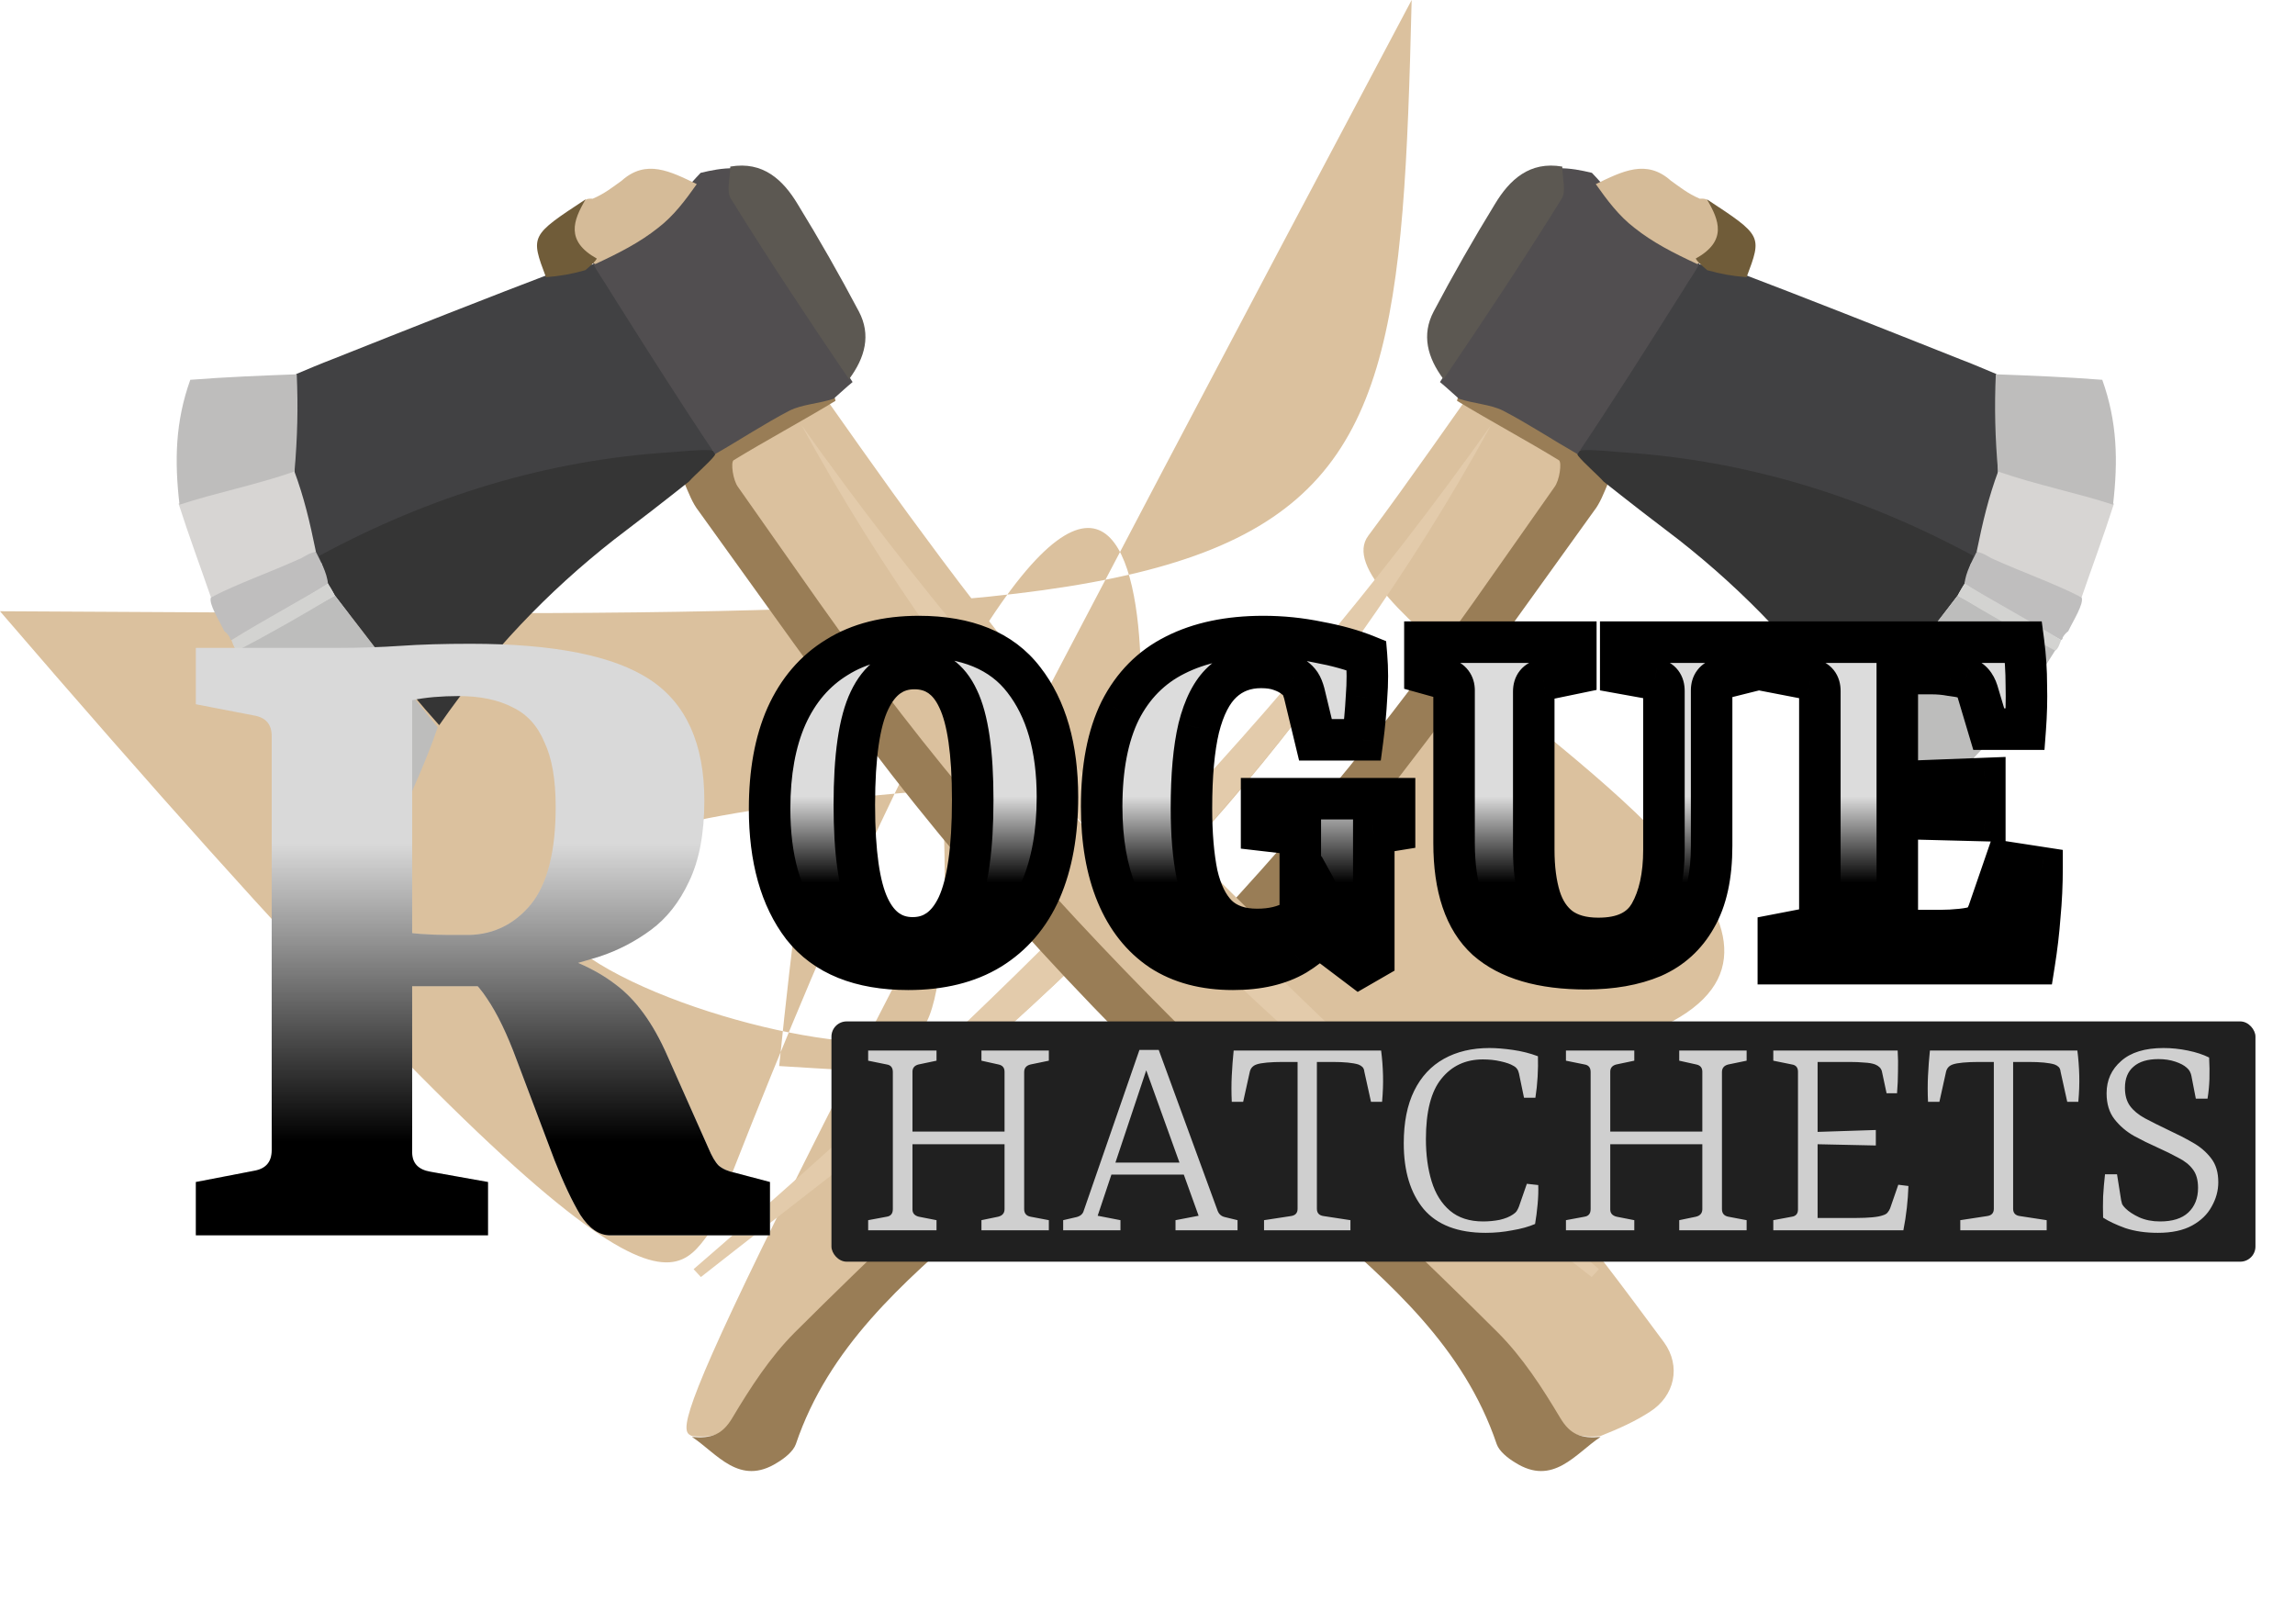 <svg viewBox="0 0 366 259" fill="none">
    <path fill-rule="evenodd" clip-rule="evenodd" d="M238.461 57.13C231.713 66.561 225.133 76.14 218.218 85.424C203.558 105 406 187.686 124.262 170.004 141.587C158.476 153.067 146.78 164.399 134.953 175.676C130.242 180.287 124.448 183.827 120.072 188.734C112.983 196.792 106.658 205.404 100.241 214.054C97.475 217.875 98.54 222.623 102.471 225.128C104.818 226.658 107.331 227.796 110.42 229.024C113.894 229.34 115.692 228.718 117.349 225.887C120.387 220.876 123.703 215.752 127.841 211.59C140.478 199.12 153.451 186.945 166.332 174.808C188.212 154.268 208.88 132.602 227.327 108.923C236.808 96.655 245.656 83.889 254.634 71.178C255.482 70.078 255.856 67.012 255.335 66.792C249.82 63.311 244.178 60.313 238.461 57.13ZM140.198 180.886C133.54 186.107 126.882 191.329 120.224 196.551C119.863 196.193 119.502 195.836 119.142 195.479C161.532 158.733 201.291 119.494 233.773 73.496C210.669 116.01 178.667 150.697 140.198 180.886Z" fill="#DBC19E"/>
    <path fill-rule="evenodd" clip-rule="evenodd" d="M318.379 59.651C316.425 58.825 314.471 58 312.554 57.267C300.459 52.464 288.234 47.606 275.6 42.806C273.165 42.392 271.214 42.105 269.022 42.023C267.991 43.737 267.033 45.098 266.204 46.513C260.884 55.473 255.564 64.433 250.486 73.725C251.343 74.241 251.902 74.553 252.663 74.568C254.554 73.908 256.259 73.324 258.005 73.371C278.011 74.53 296.611 80.469 314.45 89.847C314.635 89.772 315.061 89.491 315.041 89.175C316.26 84.471 317.538 80.175 318.665 75.508C318.47 69.975 318.424 64.813 318.379 59.651Z" fill="#414143"/>
    <path fill-rule="evenodd" clip-rule="evenodd" d="M254.251 73.167C253.599 72.891 253.003 72.486 251.978 71.823C247.526 69.098 243.818 66.61 239.852 64.55C237.692 63.485 235.185 63.423 232.898 62.841C232.657 63.046 232.455 63.345 232.365 63.921C237.804 67.217 243.316 70.159 248.625 73.4C249.091 73.751 248.735 76.594 247.886 77.694C239.314 89.808 230.947 102.163 221.871 113.835C204.255 136.637 184.419 157.426 163.592 177.106C151.193 188.832 138.848 200.428 126.784 212.449C122.794 216.444 119.68 221.27 116.79 226.113C115.188 228.814 113.39 229.436 110.362 229.154C114.331 231.752 117.905 237.1 123.995 233.225C125.124 232.551 126.511 231.448 126.914 230.313C132.163 214.799 143.902 204.636 155.696 194.343C180.394 172.767 203.3 149.436 223.499 123.427C234.125 109.723 244.023 95.559 254.182 81.505C255.179 80.237 255.746 78.711 256.572 76.757C255.84 75.22 254.98 74.166 254.251 73.167Z" fill="#997D56"/>
    <path fill-rule="evenodd" clip-rule="evenodd" d="M251.792 71.899C251.552 72.104 251.404 72.272 251.685 72.698C252.582 73.844 254.895 75.819 255.717 76.781C259.857 80.065 263.791 83.109 267.687 86.059C278.296 94.38 287.501 104.025 295.565 115.646C301.51 109.023 306.804 102.124 312.208 94.966C312.631 94.146 312.981 93.68 313.349 92.991C313.841 91.28 314.299 90.015 314.719 88.657C297.159 79.166 278.503 73.358 258.46 72.106C254.094 71.72 252.571 71.69 251.792 71.899Z" fill="#353535"/>
    <path d="M232.663 63.586C235.156 64.409 237.663 64.47 239.693 65.481C243.659 67.54 247.497 70.083 251.576 72.42C257.362 63.811 262.943 54.961 268.524 46.112C269.352 44.696 270.349 43.428 271.305 41.529C270.668 40.493 270.034 39.995 269.047 39.424C265.787 37.51 262.678 35.966 260.012 33.918C257.644 32.074 255.904 29.65 253.87 27.562C252.196 27.162 250.43 26.8 248.499 26.828C248.25 28.872 248.854 30.893 248.136 32.048C242.132 41.717 235.775 51.314 229.641 60.927C230.611 61.721 231.488 62.552 232.663 63.586Z" fill="#514E50"/>
    <path fill-rule="evenodd" clip-rule="evenodd" d="M312.209 94.965C306.877 101.771 301.511 109.022 295.809 115.978C297.412 120.724 299.516 125.374 301.883 130.673C313.401 124.485 321.148 114.324 327.815 103.631C322.451 100.52 317.199 97.688 312.209 94.965Z" fill="#BDBDBC"/>
    <path fill-rule="evenodd" clip-rule="evenodd" d="M337.13 80.315C331.381 78.116 324.708 76.832 318.701 75.062C317.107 79.379 316.235 83.079 315.221 88.023C320.695 90.873 326.667 93.09 331.971 95.253C333.654 90.361 335.468 85.523 337.13 80.315Z" fill="#D7D5D3"/>
    <path fill-rule="evenodd" clip-rule="evenodd" d="M318.286 59.689C318.053 64.964 318.171 69.773 318.645 75.193C324.802 77.334 331.253 78.6 336.982 80.483C337.8 73.46 337.656 67.258 335.263 60.567C329.467 60.114 323.877 59.901 318.286 59.689Z" fill="#BEBDBC"/>
    <path d="M230.213 60.479C236.7 50.938 243.057 41.341 249.061 31.672C249.779 30.517 249.175 28.496 249.146 26.565C243.923 25.664 240.726 28.689 238.406 32.545C234.963 38.152 231.687 43.907 228.635 49.679C226.685 53.385 227.614 57.001 230.213 60.479Z" fill="#5C5852"/>
    <path fill-rule="evenodd" clip-rule="evenodd" d="M254.491 29.36C256.269 31.876 258.176 34.447 260.674 36.347C263.546 38.635 266.823 40.327 270.676 42.108C276.325 39.275 275.118 35.771 272.482 32.201C272.331 31.83 272.033 31.628 271.086 31.688C269.132 30.863 267.827 29.774 266.466 28.815C262.567 25.326 258.733 27.314 254.491 29.36Z" fill="#D5BB98"/>
    <path fill-rule="evenodd" clip-rule="evenodd" d="M331.969 95.253C326.83 92.698 323.24 91.566 317.563 89.014C317.005 88.701 315.98 88.038 315.218 88.023C314.52 89.494 313.489 91.208 313.295 93.121C318.511 96.4 323.763 99.232 328.698 102.085C328.698 102.085 328.976 101.972 328.956 101.657C329.269 101.098 329.602 100.855 329.842 100.649C330.595 99.048 332.382 96.272 331.969 95.253Z" fill="#BFBEBE"/>
    <path fill-rule="evenodd" clip-rule="evenodd" d="M272.2 31.776C274.223 35.163 275.447 38.444 270.429 41.237C270.785 41.848 271.419 42.346 272.258 43.084C274.452 43.704 276.311 44.029 278.54 44.203C281.032 37.579 281.032 37.579 272.2 31.776Z" fill="#705C39"/>
    <path fill-rule="evenodd" clip-rule="evenodd" d="M328.699 102.085C323.911 99.064 315.345 94.447 313.388 93.083C312.907 93.494 312.67 94.238 312.209 94.965C317.22 98.003 322.416 100.966 327.76 103.761C328.279 103.443 328.479 102.606 328.699 102.085Z" fill="#D3D3D1"/>
    <path fill-rule="evenodd" clip-rule="evenodd" d="M134.318 186.079C176.598 153.048 212.11 114.777 237.809 67.756C201.805 118.638 157.61 161.837 110.615 202.395C111.001 202.814 111.387 203.233 111.773 203.652C119.134 197.857 126.532 192.155 134.318 186.079Z" fill="#E3CBAB"/>
    <path fill-rule="evenodd" clip-rule="evenodd" d="M127.148 57.13C133.896 66.561 140.476 76.14 147.392 85.424C162.051 105.406 177.924 124.262 195.605 141.587C207.134 153.067 218.83 164.399 230.656 175.676C235.367 180.287 241.161 183.827 245.537 188.734C252.626 196.792 258.951 205.404 265.369 214.054C268.134 217.875 267.07 222.623 263.139 225.128C260.791 226.658 258.278 227.796 255.189 229.024C251.715 229.34 249.917 228.718 248.26 225.887C245.222 220.876 241.906 215.752 237.768 211.59C225.131 199.12 212.158 186.945 199.278 174.808C177.397 154.268 156.73 132.602 138.282 108.923C128.801 96.655 119.953 83.889 110.976 71.178C110.127 70.078 109.753 67.012 110.274 66.792C115.789 63.311 121.431 60.313 127.148 57.13ZM225.411 180.886C232.069 186.107 238.727 191.329 245.385 196.551C245.746 196.193 246.107 195.836 246.468 195.479C204.077 158.733 164.318 119.494 131.836 73.496C154.94 116.01 186.942 150.697 225.411 180.886Z" fill="#DBC19E"/>
    <path fill-rule="evenodd" clip-rule="evenodd" d="M47.23 59.651C49.184 58.825 51.139 58 53.055 57.267C65.15 52.464 77.376 47.606 90.01 42.806C92.444 42.392 94.396 42.105 96.587 42.023C97.618 43.737 98.577 45.098 99.405 46.513C104.725 55.473 110.046 64.433 115.123 73.725C114.266 74.241 113.707 74.553 112.946 74.568C111.055 73.908 109.35 73.324 107.604 73.371C87.598 74.53 68.998 80.469 51.16 89.847C50.974 89.772 50.549 89.491 50.569 89.175C49.349 84.471 48.071 80.175 46.944 75.508C47.14 69.975 47.185 64.813 47.23 59.651Z" fill="#414143"/>
    <path fill-rule="evenodd" clip-rule="evenodd" d="M111.359 73.167C112.01 72.891 112.606 72.486 113.631 71.823C118.083 69.098 121.792 66.61 125.758 64.55C127.917 63.485 130.424 63.423 132.712 62.841C132.952 63.046 133.155 63.345 133.244 63.921C127.805 67.217 122.293 70.159 116.984 73.4C116.518 73.751 116.875 76.594 117.723 77.694C126.295 89.808 134.662 102.163 143.738 113.835C161.354 136.637 181.191 157.426 202.017 177.106C214.417 188.832 226.761 200.428 238.825 212.449C242.816 216.444 245.929 221.27 248.82 226.113C250.421 228.814 252.219 229.436 255.247 229.154C251.279 231.752 247.704 237.1 241.615 233.225C240.486 232.551 239.098 231.448 238.696 230.313C233.447 214.799 221.707 204.636 209.913 194.343C185.215 172.767 162.31 149.436 142.11 123.427C131.485 109.723 121.586 95.559 111.427 81.505C110.431 80.237 109.863 78.711 109.037 76.757C109.77 75.22 110.629 74.166 111.359 73.167Z" fill="#997D56"/>
    <path fill-rule="evenodd" clip-rule="evenodd" d="M113.817 71.899C114.057 72.104 114.205 72.272 113.924 72.698C113.027 73.844 110.714 75.819 109.892 76.781C105.753 80.065 101.819 83.109 97.922 86.059C87.313 94.38 78.108 104.025 70.045 115.646C64.099 109.023 58.806 102.124 53.402 94.966C52.979 94.146 52.628 93.68 52.261 92.991C51.768 91.28 51.31 90.015 50.89 88.657C68.451 79.166 87.106 73.358 107.149 72.106C111.515 71.72 113.038 71.69 113.817 71.899Z" fill="#353535"/>
    <path d="M132.946 63.586C130.453 64.409 127.946 64.47 125.917 65.481C121.951 67.54 118.112 70.083 114.033 72.42C108.247 63.811 102.666 54.961 97.085 46.112C96.257 44.696 95.261 43.428 94.305 41.529C94.942 40.493 95.576 39.995 96.563 39.424C99.822 37.51 102.931 35.966 105.598 33.918C107.965 32.074 109.705 29.65 111.74 27.562C113.413 27.162 115.179 26.8 117.11 26.828C117.36 28.872 116.755 30.893 117.473 32.048C123.477 41.717 129.834 51.314 135.968 60.927C134.998 61.721 134.121 62.552 132.946 63.586Z" fill="#514E50"/>
    <path fill-rule="evenodd" clip-rule="evenodd" d="M53.401 94.965C58.732 101.771 64.099 109.022 69.801 115.978C68.198 120.724 66.094 125.374 63.727 130.673C52.208 124.485 44.461 114.324 37.794 103.631C43.159 100.52 48.41 97.688 53.401 94.965Z" fill="#BDBDBC"/>
    <path fill-rule="evenodd" clip-rule="evenodd" d="M28.479 80.315C34.228 78.116 40.902 76.832 46.909 75.062C48.502 79.379 49.374 83.079 50.389 88.023C44.914 90.873 38.942 93.09 33.638 95.253C31.955 90.361 30.142 85.523 28.479 80.315Z" fill="#D7D5D3"/>
    <path fill-rule="evenodd" clip-rule="evenodd" d="M47.324 59.689C47.556 64.964 47.438 69.773 46.965 75.193C40.807 77.334 34.357 78.6 28.628 80.483C27.81 73.46 27.953 67.258 30.346 60.567C36.142 60.114 41.733 59.901 47.324 59.689Z" fill="#BEBDBC"/>
    <path d="M135.396 60.479C128.909 50.938 122.552 41.341 116.548 31.672C115.83 30.517 116.435 28.496 116.463 26.565C121.686 25.664 124.883 28.689 127.203 32.545C130.646 38.152 133.922 43.907 136.975 49.679C138.924 53.385 137.995 57.001 135.396 60.479Z" fill="#5C5852"/>
    <path fill-rule="evenodd" clip-rule="evenodd" d="M111.118 29.36C109.341 31.876 107.433 34.447 104.935 36.347C102.064 38.635 98.787 40.327 94.933 42.108C89.284 39.275 90.491 35.771 93.128 32.201C93.278 31.83 93.576 31.628 94.523 31.688C96.477 30.863 97.783 29.774 99.143 28.815C103.042 25.326 106.876 27.314 111.118 29.36Z" fill="#D5BB98"/>
    <path fill-rule="evenodd" clip-rule="evenodd" d="M33.641 95.253C38.779 92.698 42.369 91.566 48.046 89.014C48.605 88.701 49.63 88.038 50.391 88.023C51.089 89.494 52.12 91.208 52.315 93.121C47.098 96.4 41.847 99.232 36.911 102.085C36.911 102.085 36.633 101.972 36.653 101.657C36.34 101.098 36.007 100.855 35.767 100.649C35.014 99.048 33.227 96.272 33.641 95.253Z" fill="#BFBEBE"/>
    <path fill-rule="evenodd" clip-rule="evenodd" d="M93.41 31.776C91.387 35.163 90.163 38.444 95.181 41.237C94.825 41.848 94.191 42.346 93.351 43.084C91.157 43.704 89.298 44.029 87.069 44.203C84.578 37.579 84.578 37.579 93.41 31.776Z" fill="#705C39"/>
    <path fill-rule="evenodd" clip-rule="evenodd" d="M36.911 102.085C41.699 99.064 50.265 94.447 52.221 93.083C52.702 93.494 52.94 94.238 53.4 94.965C48.389 98.003 43.193 100.966 37.849 103.761C37.331 103.443 37.131 102.606 36.911 102.085Z" fill="#D3D3D1"/>
    <path fill-rule="evenodd" clip-rule="evenodd" d="M231.291 186.079C189.011 153.048 153.5 114.777 127.801 67.756C163.804 118.638 208 161.837 254.994 202.395C254.609 202.814 254.223 203.233 253.837 203.652C246.476 197.857 239.077 192.155 231.291 186.079Z" fill="#E3CBAB"/>

    <path d="M144.836 154.574C137.2 154.574 131.592 152.307 128.013 147.773C124.494 143.18 122.734 136.916 122.734 128.982C122.734 123.195 123.629 118.274 125.418 114.217C127.268 110.101 129.952 106.969 133.472 104.822C136.991 102.614 141.346 101.511 146.536 101.511C154.172 101.511 159.749 103.808 163.269 108.401C166.848 112.994 168.638 119.228 168.638 127.103C168.638 132.889 167.743 137.84 165.953 141.957C164.164 146.013 161.479 149.145 157.9 151.352C154.38 153.5 150.026 154.574 144.836 154.574ZM145.82 106.611C142.658 106.611 140.272 108.311 138.662 111.712C137.051 115.052 136.246 120.6 136.246 128.355C136.246 135.932 137.021 141.36 138.572 144.641C140.123 147.922 142.45 149.563 145.552 149.563C148.713 149.563 151.099 147.862 152.71 144.462C154.321 141.002 155.126 135.365 155.126 127.55C155.126 120.034 154.351 114.665 152.8 111.443C151.308 108.222 148.982 106.611 145.82 106.611ZM196.63 154.574C192.096 154.574 188.278 153.559 185.176 151.531C182.074 149.443 179.718 146.461 178.107 142.583C176.496 138.705 175.691 134.052 175.691 128.624C175.691 122.42 176.675 117.319 178.644 113.322C180.672 109.326 183.595 106.373 187.413 104.464C191.291 102.495 195.973 101.511 201.462 101.511C204.444 101.511 207.367 101.809 210.231 102.406C213.154 102.943 215.719 103.658 217.926 104.553C218.105 106.701 218.105 108.908 217.926 111.175C217.807 113.442 217.598 115.709 217.3 117.976H209.783L207.994 110.549C207.815 109.892 207.606 109.385 207.367 109.027C207.129 108.669 206.801 108.341 206.383 108.043C205.787 107.566 205.041 107.178 204.146 106.88C203.311 106.582 202.297 106.432 201.104 106.432C198.658 106.432 196.6 107.208 194.929 108.759C193.259 110.31 192.006 112.756 191.171 116.096C190.396 119.377 190.008 123.643 190.008 128.892C190.008 133.008 190.306 136.528 190.903 139.451C191.559 142.315 192.633 144.492 194.124 145.983C195.675 147.475 197.793 148.22 200.477 148.22C202.863 148.22 204.862 147.743 206.473 146.789C208.143 145.774 209.485 144.492 210.499 142.941L212.468 146.52C211.215 148.727 209.276 150.636 206.652 152.247C204.027 153.798 200.686 154.574 196.63 154.574ZM216.763 154.216L209.783 148.936H207.367V133.098L201.193 132.382V127.371H222.4V132.382L219.089 132.919V152.873L216.763 154.216ZM277.975 102.406V107.327L274.396 108.222C273.442 108.461 272.964 109.087 272.964 110.101V134.888C272.964 139.66 272.129 143.478 270.459 146.341C268.848 149.205 266.552 151.293 263.569 152.605C260.586 153.858 257.037 154.484 252.921 154.484C245.881 154.484 240.602 152.933 237.082 149.831C233.622 146.669 231.892 141.539 231.892 134.44V110.101C231.892 109.147 231.415 108.52 230.461 108.222L227.239 107.327V102.406H251.31V107.327L246.12 108.401C245.106 108.58 244.599 109.206 244.599 110.28V135.514C244.599 138.437 244.927 140.972 245.583 143.12C246.239 145.208 247.313 146.818 248.804 147.952C250.355 149.085 252.384 149.652 254.889 149.652C258.886 149.652 261.63 148.34 263.121 145.715C264.613 143.09 265.359 139.69 265.359 135.514V110.191C265.359 109.117 264.881 108.49 263.927 108.311L258.468 107.327V102.406H277.975ZM317.16 116.275L315.37 110.28C315.012 109.147 314.386 108.431 313.491 108.133C312.895 107.954 312.089 107.804 311.075 107.685C310.121 107.506 309.107 107.417 308.033 107.417H302.575V124.687L316.534 124.15V130.861L302.575 130.503V148.399H309.465C310.538 148.399 311.642 148.34 312.775 148.22C313.909 148.101 314.774 147.922 315.37 147.683C315.848 147.445 316.176 147.176 316.355 146.878C316.593 146.58 316.832 146.132 317.071 145.536L319.844 137.483L325.661 138.377C325.661 141.002 325.541 143.567 325.303 146.073C325.124 148.519 324.826 151.054 324.408 153.679H283.604V149.026L288.705 148.041C289.719 147.862 290.226 147.266 290.226 146.252V110.191C290.226 109.117 289.719 108.49 288.705 108.311L283.604 107.327V102.406H322.708C323.006 104.673 323.155 106.969 323.155 109.296C323.215 111.563 323.155 113.889 322.976 116.275H317.16Z" fill="#DCDCDC"/>
    <path d="M144.836 154.574C137.2 154.574 131.592 152.307 128.013 147.773C124.494 143.18 122.734 136.916 122.734 128.982C122.734 123.195 123.629 118.274 125.418 114.217C127.268 110.101 129.952 106.969 133.472 104.822C136.991 102.614 141.346 101.511 146.536 101.511C154.172 101.511 159.749 103.808 163.269 108.401C166.848 112.994 168.638 119.228 168.638 127.103C168.638 132.889 167.743 137.84 165.953 141.957C164.164 146.013 161.479 149.145 157.9 151.352C154.38 153.5 150.026 154.574 144.836 154.574ZM145.82 106.611C142.658 106.611 140.272 108.311 138.662 111.712C137.051 115.052 136.246 120.6 136.246 128.355C136.246 135.932 137.021 141.36 138.572 144.641C140.123 147.922 142.45 149.563 145.552 149.563C148.713 149.563 151.099 147.862 152.71 144.462C154.321 141.002 155.126 135.365 155.126 127.55C155.126 120.034 154.351 114.665 152.8 111.443C151.308 108.222 148.982 106.611 145.82 106.611ZM196.63 154.574C192.096 154.574 188.278 153.559 185.176 151.531C182.074 149.443 179.718 146.461 178.107 142.583C176.496 138.705 175.691 134.052 175.691 128.624C175.691 122.42 176.675 117.319 178.644 113.322C180.672 109.326 183.595 106.373 187.413 104.464C191.291 102.495 195.973 101.511 201.462 101.511C204.444 101.511 207.367 101.809 210.231 102.406C213.154 102.943 215.719 103.658 217.926 104.553C218.105 106.701 218.105 108.908 217.926 111.175C217.807 113.442 217.598 115.709 217.3 117.976H209.783L207.994 110.549C207.815 109.892 207.606 109.385 207.367 109.027C207.129 108.669 206.801 108.341 206.383 108.043C205.787 107.566 205.041 107.178 204.146 106.88C203.311 106.582 202.297 106.432 201.104 106.432C198.658 106.432 196.6 107.208 194.929 108.759C193.259 110.31 192.006 112.756 191.171 116.096C190.396 119.377 190.008 123.643 190.008 128.892C190.008 133.008 190.306 136.528 190.903 139.451C191.559 142.315 192.633 144.492 194.124 145.983C195.675 147.475 197.793 148.22 200.477 148.22C202.863 148.22 204.862 147.743 206.473 146.789C208.143 145.774 209.485 144.492 210.499 142.941L212.468 146.52C211.215 148.727 209.276 150.636 206.652 152.247C204.027 153.798 200.686 154.574 196.63 154.574ZM216.763 154.216L209.783 148.936H207.367V133.098L201.193 132.382V127.371H222.4V132.382L219.089 132.919V152.873L216.763 154.216ZM277.975 102.406V107.327L274.396 108.222C273.442 108.461 272.964 109.087 272.964 110.101V134.888C272.964 139.66 272.129 143.478 270.459 146.341C268.848 149.205 266.552 151.293 263.569 152.605C260.586 153.858 257.037 154.484 252.921 154.484C245.881 154.484 240.602 152.933 237.082 149.831C233.622 146.669 231.892 141.539 231.892 134.44V110.101C231.892 109.147 231.415 108.52 230.461 108.222L227.239 107.327V102.406H251.31V107.327L246.12 108.401C245.106 108.58 244.599 109.206 244.599 110.28V135.514C244.599 138.437 244.927 140.972 245.583 143.12C246.239 145.208 247.313 146.818 248.804 147.952C250.355 149.085 252.384 149.652 254.889 149.652C258.886 149.652 261.63 148.34 263.121 145.715C264.613 143.09 265.359 139.69 265.359 135.514V110.191C265.359 109.117 264.881 108.49 263.927 108.311L258.468 107.327V102.406H277.975ZM317.16 116.275L315.37 110.28C315.012 109.147 314.386 108.431 313.491 108.133C312.895 107.954 312.089 107.804 311.075 107.685C310.121 107.506 309.107 107.417 308.033 107.417H302.575V124.687L316.534 124.15V130.861L302.575 130.503V148.399H309.465C310.538 148.399 311.642 148.34 312.775 148.22C313.909 148.101 314.774 147.922 315.37 147.683C315.848 147.445 316.176 147.176 316.355 146.878C316.593 146.58 316.832 146.132 317.071 145.536L319.844 137.483L325.661 138.377C325.661 141.002 325.541 143.567 325.303 146.073C325.124 148.519 324.826 151.054 324.408 153.679H283.604V149.026L288.705 148.041C289.719 147.862 290.226 147.266 290.226 146.252V110.191C290.226 109.117 289.719 108.49 288.705 108.311L283.604 107.327V102.406H322.708C323.006 104.673 323.155 106.969 323.155 109.296C323.215 111.563 323.155 113.889 322.976 116.275H317.16Z" fill="url(#textshading1)" fillOpacity="0.2"/>
    <path d="M128.013 147.773L125.386 149.786L125.4 149.805L125.415 149.824L128.013 147.773ZM125.418 114.217L122.399 112.861L122.394 112.871L122.39 112.881L125.418 114.217ZM133.472 104.822L135.196 107.647L135.213 107.637L135.23 107.626L133.472 104.822ZM163.269 108.401L160.642 110.414L160.65 110.425L160.658 110.435L163.269 108.401ZM165.953 141.957L168.982 143.293L168.985 143.285L168.989 143.276L165.953 141.957ZM157.9 151.352L159.624 154.178L159.631 154.174L159.637 154.17L157.9 151.352ZM138.662 111.712L141.643 113.149L141.648 113.139L141.653 113.129L138.662 111.712ZM152.71 144.462L155.702 145.879L155.706 145.869L155.711 145.859L152.71 144.462ZM152.8 111.443L149.796 112.834L149.806 112.857L149.817 112.879L152.8 111.443ZM144.836 151.264C137.861 151.264 133.373 149.22 130.611 145.722L125.415 149.824C129.812 155.393 136.538 157.884 144.836 157.884V151.264ZM130.641 145.76C127.702 141.925 126.044 136.454 126.044 128.982H119.424C119.424 137.377 121.285 144.434 125.386 149.786L130.641 145.76ZM126.044 128.982C126.044 123.521 126.89 119.081 128.447 115.553L122.39 112.881C120.367 117.466 119.424 122.869 119.424 128.982H126.044ZM128.438 115.574C130.04 112.007 132.3 109.414 135.196 107.647L131.748 101.996C127.604 104.524 124.495 108.196 122.399 112.861L128.438 115.574ZM135.23 107.626C138.106 105.823 141.814 104.821 146.536 104.821V98.201C140.878 98.201 135.877 99.406 131.713 102.018L135.23 107.626ZM146.536 104.821C153.499 104.821 157.937 106.885 160.642 110.414L165.896 106.388C161.561 100.73 154.845 98.201 146.536 98.201V104.821ZM160.658 110.435C163.648 114.272 165.328 119.708 165.328 127.103H171.948C171.948 118.749 170.049 111.716 165.88 106.366L160.658 110.435ZM165.328 127.103C165.328 132.561 164.482 137.039 162.918 140.637L168.989 143.276C171.004 138.642 171.948 133.217 171.948 127.103H165.328ZM162.925 140.621C161.39 144.099 159.14 146.699 156.163 148.535L159.637 154.17C163.819 151.591 166.937 147.927 168.982 143.293L162.925 140.621ZM156.176 148.527C153.294 150.285 149.573 151.264 144.836 151.264V157.884C150.478 157.884 155.467 156.715 159.624 154.178L156.176 148.527ZM145.82 103.301C143.608 103.301 141.537 103.909 139.738 105.191C137.972 106.449 136.65 108.226 135.67 110.295L141.653 113.129C142.283 111.798 142.96 111.024 143.58 110.582C144.167 110.164 144.87 109.921 145.82 109.921V103.301ZM135.68 110.274C133.723 114.333 132.936 120.531 132.936 128.355H139.556C139.556 120.67 140.379 115.772 141.643 113.149L135.68 110.274ZM132.936 128.355C132.936 136.002 133.694 142.067 135.58 146.056L141.565 143.226C140.348 140.653 139.556 135.861 139.556 128.355H132.936ZM135.58 146.056C136.534 148.074 137.831 149.809 139.573 151.037C141.345 152.287 143.382 152.873 145.552 152.873V146.253C144.619 146.253 143.942 146.018 143.388 145.627C142.803 145.215 142.162 144.489 141.565 143.226L135.58 146.056ZM145.552 152.873C147.764 152.873 149.834 152.265 151.633 150.983C153.399 149.725 154.721 147.948 155.702 145.879L149.719 143.045C149.088 144.376 148.412 145.15 147.792 145.592C147.205 146.01 146.501 146.253 145.552 146.253V152.873ZM155.711 145.859C157.645 141.704 158.436 135.446 158.436 127.55H151.816C151.816 135.284 150.996 140.3 149.709 143.065L155.711 145.859ZM158.436 127.55C158.436 119.967 157.679 113.948 155.782 110.007L149.817 112.879C151.022 115.381 151.816 120.1 151.816 127.55H158.436ZM155.803 110.053C154.872 108.041 153.578 106.315 151.82 105.098C150.04 103.865 147.992 103.301 145.82 103.301V109.921C146.81 109.921 147.506 110.163 148.052 110.541C148.621 110.935 149.236 111.624 149.796 112.834L155.803 110.053ZM185.176 151.531L183.328 154.277L183.346 154.289L183.365 154.302L185.176 151.531ZM178.107 142.583L181.164 141.313L178.107 142.583ZM178.644 113.322L175.692 111.825L175.683 111.842L175.674 111.86L178.644 113.322ZM187.413 104.464L188.893 107.424L188.902 107.42L188.911 107.415L187.413 104.464ZM210.231 102.406L209.556 105.646L209.594 105.654L209.633 105.661L210.231 102.406ZM217.926 104.553L221.225 104.278L221.056 102.25L219.17 101.486L217.926 104.553ZM217.926 111.175L214.627 110.914L214.623 110.958L214.621 111.001L217.926 111.175ZM217.3 117.976V121.286H220.203L220.582 118.407L217.3 117.976ZM209.783 117.976L206.565 118.751L207.176 121.286H209.783V117.976ZM207.994 110.549L211.212 109.773L211.2 109.725L211.187 109.678L207.994 110.549ZM207.367 109.027L210.121 107.191L210.121 107.191L207.367 109.027ZM206.383 108.043L204.315 110.628L204.386 110.684L204.459 110.736L206.383 108.043ZM204.146 106.88L203.033 109.997L203.066 110.009L203.099 110.02L204.146 106.88ZM194.929 108.759L192.677 106.333L192.677 106.333L194.929 108.759ZM191.171 116.096L187.96 115.294L187.955 115.314L187.95 115.335L191.171 116.096ZM190.903 139.451L187.66 140.113L187.668 140.152L187.676 140.19L190.903 139.451ZM194.124 145.983L191.784 148.324L191.807 148.347L191.83 148.369L194.124 145.983ZM206.473 146.789L208.16 149.636L208.175 149.627L208.19 149.618L206.473 146.789ZM210.499 142.941L213.4 141.346L210.744 136.518L207.729 141.13L210.499 142.941ZM212.468 146.52L215.347 148.154L216.259 146.546L215.368 144.925L212.468 146.52ZM206.652 152.247L208.335 155.097L208.359 155.083L208.383 155.068L206.652 152.247ZM216.763 154.216L214.766 156.855L216.516 158.179L218.417 157.083L216.763 154.216ZM209.783 148.936L211.78 146.296L210.894 145.626H209.783V148.936ZM207.367 148.936H204.057V152.246H207.367V148.936ZM207.367 133.098H210.677V130.15L207.749 129.81L207.367 133.098ZM201.193 132.382H197.883V135.33L200.812 135.67L201.193 132.382ZM201.193 127.371V124.061H197.883V127.371H201.193ZM222.4 127.371H225.71V124.061H222.4V127.371ZM222.4 132.382L222.93 135.649L225.71 135.199V132.382H222.4ZM219.089 132.919L218.56 129.652L215.779 130.102V132.919H219.089ZM219.089 152.873L220.744 155.74L222.399 154.785V152.873H219.089ZM196.63 151.264C192.595 151.264 189.441 150.365 186.987 148.761L183.365 154.302C187.115 156.753 191.597 157.884 196.63 157.884V151.264ZM187.024 148.785C184.526 147.104 182.557 144.667 181.164 141.313L175.05 143.853C176.878 148.254 179.622 151.783 183.328 154.277L187.024 148.785ZM181.164 141.313C179.761 137.937 179.001 133.739 179.001 128.624H172.381C172.381 134.366 173.231 139.474 175.05 143.853L181.164 141.313ZM179.001 128.624C179.001 122.74 179.939 118.184 181.613 114.785L175.674 111.86C173.412 116.454 172.381 122.1 172.381 128.624H179.001ZM181.595 114.82C183.32 111.422 185.743 108.999 188.893 107.424L185.933 101.503C181.447 103.746 178.024 107.229 175.692 111.825L181.595 114.82ZM188.911 107.415C192.219 105.736 196.361 104.821 201.462 104.821V98.201C195.586 98.201 190.362 99.254 185.915 101.512L188.911 107.415ZM201.462 104.821C204.222 104.821 206.919 105.097 209.556 105.646L210.906 99.165C207.816 98.522 204.667 98.201 201.462 98.201V104.821ZM209.633 105.661C212.387 106.167 214.727 106.828 216.683 107.621L219.17 101.486C216.711 100.489 213.921 99.718 210.829 99.15L209.633 105.661ZM214.628 104.828C214.791 106.788 214.792 108.816 214.627 110.914L221.226 111.435C221.418 109 221.419 106.614 221.225 104.278L214.628 104.828ZM214.621 111.001C214.506 113.181 214.305 115.362 214.018 117.544L220.582 118.407C220.891 116.055 221.108 113.703 221.232 111.349L214.621 111.001ZM217.3 114.666H209.783V121.286H217.3V114.666ZM213.001 117.2L211.212 109.773L204.776 111.324L206.565 118.751L213.001 117.2ZM211.187 109.678C210.962 108.853 210.638 107.966 210.121 107.191L204.613 110.863C204.584 110.82 204.599 110.832 204.642 110.936C204.684 111.037 204.739 111.194 204.8 111.419L211.187 109.678ZM210.121 107.191C209.622 106.442 208.99 105.837 208.307 105.35L204.459 110.736C204.612 110.846 204.636 110.897 204.613 110.863L210.121 107.191ZM208.451 105.458C207.487 104.688 206.374 104.133 205.193 103.74L203.099 110.02C203.708 110.223 204.086 110.444 204.315 110.628L208.451 105.458ZM205.259 103.763C203.967 103.301 202.554 103.122 201.104 103.122V109.742C202.04 109.742 202.655 109.862 203.033 109.997L205.259 103.763ZM201.104 103.122C197.889 103.122 195.007 104.17 192.677 106.333L197.182 111.184C198.193 110.246 199.427 109.742 201.104 109.742V103.122ZM192.677 106.333C190.354 108.491 188.877 111.627 187.96 115.294L194.382 116.899C195.136 113.884 196.164 112.129 197.182 111.184L192.677 106.333ZM187.95 115.335C187.092 118.963 186.698 123.511 186.698 128.892H193.318C193.318 123.774 193.699 119.791 194.392 116.858L187.95 115.335ZM186.698 128.892C186.698 133.154 187.005 136.908 187.66 140.113L194.146 138.789C193.607 136.148 193.318 132.863 193.318 128.892H186.698ZM187.676 140.19C188.419 143.432 189.712 146.252 191.784 148.324L196.465 143.643C195.554 142.732 194.699 141.197 194.129 138.712L187.676 140.19ZM191.83 148.369C194.141 150.592 197.16 151.53 200.477 151.53V144.91C198.426 144.91 197.209 144.358 196.418 143.597L191.83 148.369ZM200.477 151.53C203.297 151.53 205.916 150.966 208.16 149.636L204.785 143.941C203.808 144.52 202.43 144.91 200.477 144.91V151.53ZM208.19 149.618C210.26 148.362 211.97 146.739 213.27 144.752L207.729 141.13C207 142.244 206.026 143.187 204.755 143.959L208.19 149.618ZM207.599 144.536L209.568 148.115L215.368 144.925L213.4 141.346L207.599 144.536ZM209.589 144.886C208.666 146.514 207.17 148.046 204.92 149.426L208.383 155.068C211.383 153.227 213.765 150.941 215.347 148.154L209.589 144.886ZM204.968 149.397C202.995 150.563 200.284 151.264 196.63 151.264V157.884C201.089 157.884 205.059 157.033 208.335 155.097L204.968 149.397ZM218.76 151.576L211.78 146.296L207.787 151.576L214.766 156.855L218.76 151.576ZM209.783 145.626H207.367V152.246H209.783V145.626ZM210.677 148.936V133.098H204.057V148.936H210.677ZM207.749 129.81L201.574 129.094L200.812 135.67L206.986 136.386L207.749 129.81ZM204.503 132.382V127.371H197.883V132.382H204.503ZM201.193 130.681H222.4V124.061H201.193V130.681ZM219.09 127.371V132.382H225.71V127.371H219.09ZM221.87 129.115L218.56 129.652L219.619 136.186L222.93 135.649L221.87 129.115ZM215.779 132.919V152.873H222.399V132.919H215.779ZM217.435 150.006L215.109 151.349L218.417 157.083L220.744 155.74L217.435 150.006ZM277.975 102.406H281.285V99.096H277.975V102.406ZM277.975 107.327L278.778 110.538L281.285 109.912V107.327H277.975ZM274.396 108.222L273.593 105.011L274.396 108.222ZM270.459 146.341L267.6 144.673L267.587 144.696L267.574 144.718L270.459 146.341ZM263.569 152.605L264.851 155.657L264.876 155.646L264.902 155.635L263.569 152.605ZM237.082 149.831L234.849 152.274L234.871 152.295L234.894 152.314L237.082 149.831ZM230.461 108.222L231.448 105.063L231.397 105.047L231.347 105.033L230.461 108.222ZM227.239 107.327H223.929V109.843L226.353 110.516L227.239 107.327ZM227.239 102.406V99.096H223.929V102.406H227.239ZM251.31 102.406H254.62V99.096H251.31V102.406ZM251.31 107.327L251.981 110.569L254.62 110.022V107.327H251.31ZM246.12 108.401L246.695 111.661L246.743 111.652L246.791 111.642L246.12 108.401ZM245.583 143.12L242.418 144.087L242.421 144.1L242.425 144.112L245.583 143.12ZM248.804 147.952L246.802 150.587L246.826 150.606L246.851 150.624L248.804 147.952ZM263.927 108.311L264.537 105.058L264.526 105.056L264.514 105.054L263.927 108.311ZM258.468 107.327H255.158V110.094L257.881 110.585L258.468 107.327ZM258.468 102.406V99.096H255.158V102.406H258.468ZM274.665 102.406V107.327H281.285V102.406H274.665ZM277.173 104.116L273.593 105.011L275.199 111.433L278.778 110.538L277.173 104.116ZM273.593 105.011C272.573 105.266 271.488 105.817 270.69 106.865C269.899 107.902 269.654 109.079 269.654 110.101H276.274C276.274 110.109 276.268 110.466 275.955 110.877C275.634 111.298 275.265 111.417 275.199 111.433L273.593 105.011ZM269.654 110.101V134.888H276.274V110.101H269.654ZM269.654 134.888C269.654 139.316 268.873 142.491 267.6 144.673L273.318 148.009C275.386 144.465 276.274 140.003 276.274 134.888H269.654ZM267.574 144.718C266.312 146.963 264.557 148.554 262.236 149.575L264.902 155.635C268.546 154.031 271.385 151.446 273.344 147.964L267.574 144.718ZM262.287 149.553C259.804 150.596 256.712 151.174 252.921 151.174V157.794C257.362 157.794 261.368 157.119 264.851 155.657L262.287 149.553ZM252.921 151.174C246.296 151.174 241.946 149.705 239.271 147.348L234.894 152.314C239.258 156.161 245.467 157.794 252.921 157.794V151.174ZM239.315 147.388C236.829 145.115 235.202 141.087 235.202 134.44H228.582C228.582 141.991 230.416 148.223 234.849 152.274L239.315 147.388ZM235.202 134.44V110.101H228.582V134.44H235.202ZM235.202 110.101C235.202 109.057 234.932 107.913 234.167 106.909C233.413 105.919 232.403 105.361 231.448 105.063L229.473 111.381C229.473 111.381 229.179 111.285 228.902 110.921C228.614 110.544 228.582 110.191 228.582 110.101H235.202ZM231.347 105.033L228.125 104.138L226.353 110.516L229.575 111.411L231.347 105.033ZM230.549 107.327V102.406H223.929V107.327H230.549ZM227.239 105.716H251.31V99.096H227.239V105.716ZM248 102.406V107.327H254.62V102.406H248ZM250.639 104.086L245.449 105.16L246.791 111.642L251.981 110.569L250.639 104.086ZM245.545 105.141C244.476 105.33 243.289 105.832 242.406 106.922C241.538 107.995 241.289 109.238 241.289 110.28H247.909C247.909 110.249 247.913 110.641 247.552 111.088C247.176 111.551 246.75 111.651 246.695 111.661L245.545 105.141ZM241.289 110.28V135.514H247.909V110.28H241.289ZM241.289 135.514C241.289 138.672 241.642 141.548 242.418 144.087L248.749 142.153C248.212 140.397 247.909 138.202 247.909 135.514H241.289ZM242.425 144.112C243.251 146.741 244.677 148.972 246.802 150.587L250.807 145.317C249.949 144.665 249.227 143.675 248.741 142.127L242.425 144.112ZM246.851 150.624C249.12 152.282 251.895 152.962 254.889 152.962V146.342C252.873 146.342 251.591 145.888 250.757 145.279L246.851 150.624ZM254.889 152.962C259.635 152.962 263.73 151.344 265.999 147.35L260.244 144.08C259.53 145.335 258.137 146.342 254.889 146.342V152.962ZM265.999 147.35C267.862 144.072 268.669 140.054 268.669 135.514H262.049C262.049 139.326 261.364 142.108 260.244 144.08L265.999 147.35ZM268.669 135.514V110.191H262.049V135.514H268.669ZM268.669 110.191C268.669 109.189 268.446 107.977 267.633 106.909C266.789 105.801 265.623 105.262 264.537 105.058L263.317 111.565C263.185 111.54 262.735 111.403 262.368 110.921C262.032 110.481 262.049 110.118 262.049 110.191H268.669ZM264.514 105.054L259.056 104.07L257.881 110.585L263.339 111.569L264.514 105.054ZM261.778 107.327V102.406H255.158V107.327H261.778ZM258.468 105.716H277.975V99.096H258.468V105.716ZM317.16 116.275L313.988 117.222L314.694 119.585H317.16V116.275ZM315.37 110.28L318.542 109.333L318.535 109.308L318.527 109.283L315.37 110.28ZM313.491 108.133L314.538 104.992L314.49 104.977L314.442 104.962L313.491 108.133ZM311.075 107.685L310.465 110.938L310.576 110.959L310.689 110.972L311.075 107.685ZM302.575 107.417V104.107H299.265V107.417H302.575ZM302.575 124.687H299.265V128.126L302.702 127.994L302.575 124.687ZM316.534 124.15H319.844V120.71L316.406 120.842L316.534 124.15ZM316.534 130.861L316.449 134.17L319.844 134.257V130.861H316.534ZM302.575 130.503L302.659 127.194L299.265 127.107V130.503H302.575ZM302.575 148.399H299.265V151.709H302.575V148.399ZM312.775 148.22L312.429 144.929L312.775 148.22ZM315.37 147.683L316.6 150.757L316.728 150.706L316.851 150.644L315.37 147.683ZM316.355 146.878L313.77 144.81L313.631 144.984L313.516 145.175L316.355 146.878ZM317.071 145.536L320.144 146.765L320.174 146.69L320.2 146.614L317.071 145.536ZM319.844 137.483L320.348 134.211L317.615 133.791L316.715 136.405L319.844 137.483ZM325.661 138.377H328.971V135.538L326.164 135.106L325.661 138.377ZM325.303 146.073L322.008 145.759L322.004 145.795L322.002 145.831L325.303 146.073ZM324.408 153.679V156.989H327.233L327.677 154.199L324.408 153.679ZM283.604 153.679H280.294V156.989H283.604V153.679ZM283.604 149.026L282.977 145.776L280.294 146.293V149.026H283.604ZM288.705 148.041L288.13 144.782L288.104 144.786L288.078 144.791L288.705 148.041ZM288.705 108.311L288.078 111.562L288.104 111.567L288.13 111.571L288.705 108.311ZM283.604 107.327H280.294V110.059L282.977 110.577L283.604 107.327ZM283.604 102.406V99.096H280.294V102.406H283.604ZM322.708 102.406L325.99 101.974L325.611 99.096H322.708V102.406ZM323.155 109.296H319.845V109.339L319.846 109.383L323.155 109.296ZM322.976 116.275V119.585H326.047L326.277 116.523L322.976 116.275ZM320.332 115.329L318.542 109.333L312.199 111.227L313.988 117.222L320.332 115.329ZM318.527 109.283C317.942 107.432 316.698 105.712 314.538 104.992L312.445 111.273C312.398 111.257 312.338 111.23 312.276 111.189C312.214 111.147 312.169 111.104 312.141 111.073C312.088 111.012 312.139 111.041 312.214 111.277L318.527 109.283ZM314.442 104.962C313.583 104.704 312.563 104.527 311.462 104.398L310.689 110.972C311.616 111.082 312.207 111.203 312.54 111.303L314.442 104.962ZM311.685 104.432C310.51 104.211 309.29 104.107 308.033 104.107V110.727C308.923 110.727 309.732 110.801 310.465 110.938L311.685 104.432ZM308.033 104.107H302.575V110.727H308.033V104.107ZM299.265 107.417V124.687H305.885V107.417H299.265ZM302.702 127.994L316.661 127.457L316.406 120.842L302.447 121.379L302.702 127.994ZM313.224 124.15V130.861H319.844V124.15H313.224ZM316.618 127.552L302.659 127.194L302.49 133.812L316.449 134.17L316.618 127.552ZM299.265 130.503V148.399H305.885V130.503H299.265ZM302.575 151.709H309.465V145.089H302.575V151.709ZM309.465 151.709C310.661 151.709 311.88 151.643 313.122 151.512L312.429 144.929C311.404 145.036 310.416 145.089 309.465 145.089V151.709ZM313.122 151.512C314.363 151.381 315.583 151.163 316.6 150.757L314.141 144.61C313.965 144.681 313.455 144.821 312.429 144.929L313.122 151.512ZM316.851 150.644C317.613 150.263 318.561 149.635 319.193 148.581L313.516 145.175C313.661 144.935 313.81 144.797 313.878 144.741C313.946 144.686 313.963 144.686 313.89 144.723L316.851 150.644ZM318.939 148.946C319.473 148.279 319.855 147.488 320.144 146.765L313.997 144.307C313.912 144.521 313.842 144.668 313.792 144.761C313.74 144.859 313.728 144.862 313.77 144.81L318.939 148.946ZM320.2 146.614L322.974 138.56L316.715 136.405L313.941 144.458L320.2 146.614ZM319.341 140.754L325.157 141.649L326.164 135.106L320.348 134.211L319.341 140.754ZM322.351 138.377C322.351 140.902 322.236 143.362 322.008 145.759L328.598 146.387C328.847 143.772 328.971 141.102 328.971 138.377H322.351ZM322.002 145.831C321.83 148.176 321.543 150.619 321.139 153.159L327.677 154.199C328.108 151.489 328.418 148.861 328.604 146.314L322.002 145.831ZM324.408 150.369H283.604V156.989H324.408V150.369ZM286.914 153.679V149.026H280.294V153.679H286.914ZM284.232 152.276L289.332 151.291L288.078 144.791L282.977 145.776L284.232 152.276ZM289.28 151.301C290.304 151.12 291.476 150.652 292.368 149.603C293.265 148.548 293.536 147.308 293.536 146.252H286.916C286.916 146.21 286.934 145.775 287.324 145.316C287.708 144.864 288.119 144.784 288.13 144.782L289.28 151.301ZM293.536 146.252V110.191H286.916V146.252H293.536ZM293.536 110.191C293.536 109.148 293.287 107.906 292.418 106.833C291.536 105.743 290.349 105.24 289.28 105.052L288.13 111.571C288.075 111.561 287.649 111.462 287.273 110.998C286.912 110.552 286.916 110.159 286.916 110.191H293.536ZM289.332 105.061L284.232 104.077L282.977 110.577L288.078 111.562L289.332 105.061ZM286.914 107.327V102.406H280.294V107.327H286.914ZM283.604 105.716H322.708V99.096H283.604V105.716ZM319.426 102.838C319.705 104.959 319.845 107.111 319.845 109.296H326.465C326.465 106.827 326.307 104.386 325.99 101.974L319.426 102.838ZM319.846 109.383C319.903 111.532 319.847 113.747 319.676 116.028L326.277 116.523C326.464 114.031 326.527 111.593 326.464 109.209L319.846 109.383ZM322.976 112.965H317.16V119.585H322.976V112.965Z" fill="black" mask="url(#path-29-outside-1_86_125)"/>
    <rect x="132.598" y="162.886" width="227.096" height="38.316" rx="2.424" fill="#202020"/>
    <path d="M167.267 169.149L164.34 169.754C163.668 169.922 163.331 170.326 163.331 170.965V192.817C163.331 193.49 163.668 193.894 164.34 194.028L167.267 194.583V196.198H156.518V194.583L159.193 194.028C159.866 193.86 160.202 193.456 160.202 192.817V182.472H145.517V192.868C145.517 193.473 145.853 193.86 146.526 194.028L149.352 194.583V196.198H138.452V194.583L141.429 194.028C142.068 193.927 142.388 193.524 142.388 192.817V170.965C142.388 170.259 142.068 169.855 141.429 169.754L138.452 169.149V167.534H149.352V169.149L146.476 169.754C145.836 169.922 145.517 170.309 145.517 170.915V180.453H160.202V170.915C160.202 170.276 159.883 169.889 159.243 169.754L156.518 169.149V167.534H167.267V169.149ZM176.466 185.399H189.082L189.839 187.316H175.86L176.466 185.399ZM194.179 193.069C194.381 193.608 194.751 193.944 195.29 194.079L197.359 194.583V196.198H187.468V194.583L191.152 193.877L182.118 168.795H183.43L175.053 193.877L178.687 194.583V196.198H169.552V194.583L171.722 194.079C172.328 193.91 172.698 193.574 172.833 193.069L181.714 167.433H184.793L194.179 193.069ZM201.586 196.198V194.583L205.876 193.927C206.582 193.826 206.935 193.439 206.935 192.767V169.351H204.564C203.622 169.351 202.78 169.384 202.04 169.451C201.3 169.519 200.745 169.62 200.375 169.754C199.803 169.956 199.45 170.343 199.315 170.915L198.255 175.709H196.439C196.371 174.229 196.371 172.833 196.439 171.521C196.506 170.175 196.607 168.846 196.741 167.534H220.258C220.427 168.846 220.528 170.175 220.561 171.521C220.595 172.833 220.544 174.229 220.41 175.709H218.644L217.584 170.915C217.55 170.579 217.449 170.326 217.281 170.158C217.113 169.99 216.894 169.855 216.625 169.754C215.75 169.485 214.371 169.351 212.487 169.351H210.014V192.767C210.014 193.439 210.367 193.826 211.074 193.927L215.363 194.583V196.198H201.586ZM236.938 196.602C232.497 196.602 229.2 195.34 227.046 192.817C224.927 190.26 223.867 186.761 223.867 182.32C223.867 178.989 224.422 176.197 225.532 173.943C226.643 171.689 228.224 169.99 230.276 168.846C232.329 167.702 234.751 167.13 237.543 167.13C238.62 167.13 239.865 167.231 241.278 167.433C242.691 167.635 244.02 167.971 245.265 168.442C245.298 169.451 245.281 170.545 245.214 171.722C245.147 172.866 245.029 173.977 244.861 175.053H243.044L242.237 171.167C242.169 170.864 242.068 170.629 241.934 170.461C241.799 170.259 241.597 170.091 241.328 169.956C240.891 169.687 240.218 169.451 239.31 169.25C238.435 169.048 237.493 168.947 236.484 168.947C233.725 168.947 231.521 169.973 229.873 172.025C228.224 174.044 227.4 177.257 227.4 181.664C227.4 184.154 227.702 186.391 228.308 188.376C228.914 190.361 229.889 191.925 231.235 193.069C232.581 194.213 234.347 194.785 236.534 194.785C237.409 194.785 238.283 194.701 239.158 194.533C240.033 194.331 240.739 194.045 241.278 193.675C241.547 193.507 241.749 193.322 241.883 193.12C242.018 192.918 242.136 192.682 242.237 192.413L243.498 188.78L245.315 188.982C245.349 189.924 245.315 190.95 245.214 192.06C245.113 193.17 244.979 194.213 244.81 195.189C243.801 195.626 242.59 195.963 241.177 196.198C239.797 196.467 238.384 196.602 236.938 196.602ZM278.548 169.149L275.621 169.754C274.948 169.922 274.612 170.326 274.612 170.965V192.817C274.612 193.49 274.948 193.894 275.621 194.028L278.548 194.583V196.198H267.799V194.583L270.474 194.028C271.147 193.86 271.483 193.456 271.483 192.817V182.472H256.798V192.868C256.798 193.473 257.134 193.86 257.807 194.028L260.633 194.583V196.198H249.732V194.583L252.71 194.028C253.349 193.927 253.669 193.524 253.669 192.817V170.965C253.669 170.259 253.349 169.855 252.71 169.754L249.732 169.149V167.534H260.633V169.149L257.756 169.754C257.117 169.922 256.798 170.309 256.798 170.915V180.453H271.483V170.915C271.483 170.276 271.163 169.889 270.524 169.754L267.799 169.149V167.534H278.548V169.149ZM300.868 174.347L300.111 170.814C299.976 170.343 299.623 169.99 299.051 169.754C298.614 169.586 298.042 169.485 297.335 169.451C296.629 169.384 295.838 169.351 294.963 169.351H289.866V180.503L299.152 180.201V182.673L289.866 182.472V194.23H296.074C296.948 194.23 297.773 194.196 298.546 194.129C299.32 194.062 299.926 193.944 300.363 193.776C300.666 193.675 300.885 193.54 301.019 193.372C301.187 193.17 301.322 192.952 301.423 192.716L302.735 188.931L304.35 189.133C304.316 190.243 304.232 191.404 304.098 192.615C303.963 193.826 303.778 195.021 303.543 196.198H282.801V194.583L285.779 194.028C286.418 193.927 286.737 193.54 286.737 192.868V170.915C286.737 170.242 286.418 169.855 285.779 169.754L282.801 169.149V167.534H302.634C302.701 168.644 302.718 169.754 302.685 170.864C302.685 171.941 302.634 173.102 302.533 174.347H300.868ZM312.62 196.198V194.583L316.91 193.927C317.617 193.826 317.97 193.439 317.97 192.767V169.351H315.598C314.656 169.351 313.815 169.384 313.075 169.451C312.334 169.519 311.779 169.62 311.409 169.754C310.837 169.956 310.484 170.343 310.349 170.915L309.29 175.709H307.473C307.406 174.229 307.406 172.833 307.473 171.521C307.54 170.175 307.641 168.846 307.776 167.534H331.293C331.461 168.846 331.562 170.175 331.596 171.521C331.629 172.833 331.579 174.229 331.444 175.709H329.678L328.618 170.915C328.584 170.579 328.483 170.326 328.315 170.158C328.147 169.99 327.928 169.855 327.659 169.754C326.784 169.485 325.405 169.351 323.521 169.351H321.048V192.767C321.048 193.439 321.401 193.826 322.108 193.927L326.398 194.583V196.198H312.62ZM353.767 188.527C353.767 189.873 353.414 191.168 352.708 192.413C352.035 193.658 350.992 194.667 349.579 195.441C348.166 196.215 346.349 196.602 344.128 196.602C342.177 196.602 340.444 196.35 338.93 195.845C337.45 195.307 336.273 194.752 335.398 194.18C335.364 193.036 335.364 191.909 335.398 190.798C335.465 189.655 335.566 188.477 335.701 187.266H337.618L338.274 191.404C338.308 191.572 338.358 191.774 338.426 192.01C338.527 192.211 338.695 192.43 338.93 192.666C339.469 193.204 340.209 193.692 341.151 194.129C342.127 194.567 343.237 194.785 344.482 194.785C346.467 194.785 347.964 194.314 348.973 193.372C350.016 192.396 350.538 191.084 350.538 189.436C350.538 188.191 350.268 187.215 349.73 186.509C349.192 185.769 348.418 185.146 347.409 184.642C346.433 184.103 345.272 183.531 343.927 182.926C342.783 182.421 341.588 181.832 340.343 181.159C339.099 180.453 338.056 179.561 337.215 178.485C336.373 177.408 335.953 176.029 335.953 174.347C335.953 172.261 336.727 170.545 338.274 169.199C339.822 167.82 342.076 167.13 345.037 167.13C346.315 167.13 347.61 167.265 348.923 167.534C350.235 167.803 351.362 168.173 352.304 168.644C352.371 169.855 352.388 170.999 352.354 172.076C352.321 173.119 352.22 174.162 352.051 175.205H350.184L349.478 171.571C349.444 171.369 349.377 171.167 349.276 170.965C349.175 170.73 348.99 170.494 348.721 170.259C348.317 169.889 347.711 169.569 346.904 169.3C346.097 169.031 345.205 168.896 344.229 168.896C342.48 168.896 341.151 169.3 340.243 170.107C339.334 170.881 338.88 172.008 338.88 173.489C338.88 174.666 339.149 175.625 339.687 176.365C340.226 177.105 341.016 177.761 342.059 178.333C343.136 178.905 344.414 179.545 345.895 180.251C347.207 180.857 348.452 181.496 349.629 182.169C350.84 182.842 351.833 183.683 352.607 184.692C353.38 185.668 353.767 186.946 353.767 188.527Z" fill="#CFCFCF"/>

    <path d="M31.232 197V188.498L40.551 186.7C42.404 186.373 43.331 185.283 43.331 183.43V117.377C43.331 115.524 42.404 114.434 40.551 114.107L31.232 112.309V103.317H53.958C57.446 103.317 60.77 103.208 63.931 102.99C67.092 102.772 70.798 102.663 75.049 102.663C88.347 102.663 97.884 104.57 103.661 108.385C109.438 112.2 112.326 118.631 112.326 127.678C112.326 132.91 111.508 137.215 109.874 140.594C108.348 143.864 106.331 146.425 103.824 148.278C101.317 150.131 98.592 151.548 95.649 152.529C92.815 153.401 90.091 154.164 87.475 154.818L81.752 157.27C78.918 157.27 75.866 157.27 72.596 157.27C69.436 157.27 66.22 157.27 62.95 157.27V148.278C64.149 148.605 65.512 148.823 67.037 148.932C68.564 149.041 70.035 149.096 71.452 149.096C72.978 149.096 74.122 149.096 74.885 149.096C78.809 148.987 82.079 147.352 84.695 144.191C87.311 140.921 88.619 135.743 88.619 128.659C88.619 124.299 88.019 120.865 86.821 118.358C85.731 115.742 84.041 113.889 81.752 112.799C79.463 111.601 76.575 111.001 73.087 111.001C71.779 111.001 70.471 111.056 69.163 111.165C67.964 111.274 66.82 111.437 65.73 111.655V183.757C65.73 185.501 66.71 186.536 68.672 186.863L77.828 188.498V197H31.232ZM97.284 197C95.54 197 93.96 195.91 92.543 193.73C91.235 191.55 89.873 188.662 88.456 185.065L82.406 169.042C80.88 164.9 79.3 161.63 77.665 159.232C76.03 156.725 74.177 155.09 72.106 154.328L85.022 151.221C90.472 152.529 94.832 154.437 98.102 156.943C101.372 159.341 104.151 163.156 106.44 168.388L112.98 183.103C113.525 184.411 114.07 185.337 114.615 185.882C115.269 186.427 116.141 186.809 117.231 187.027L122.79 188.498V197H97.284Z" fill="#D9D9D9"/>

    <path d="M31.232 197V188.498L40.551 186.7C42.404 186.373 43.331 185.283 43.331 183.43V117.377C43.331 115.524 42.404 114.434 40.551 114.107L31.232 112.309V103.317H53.958C57.446 103.317 60.77 103.208 63.931 102.99C67.092 102.772 70.798 102.663 75.049 102.663C88.347 102.663 97.884 104.57 103.661 108.385C109.438 112.2 112.326 118.631 112.326 127.678C112.326 132.91 111.508 137.215 109.874 140.594C108.348 143.864 106.331 146.425 103.824 148.278C101.317 150.131 98.592 151.548 95.649 152.529C92.815 153.401 90.091 154.164 87.475 154.818L81.752 157.27C78.918 157.27 75.866 157.27 72.596 157.27C69.436 157.27 66.22 157.27 62.95 157.27V148.278C64.149 148.605 65.512 148.823 67.037 148.932C68.564 149.041 70.035 149.096 71.452 149.096C72.978 149.096 74.122 149.096 74.885 149.096C78.809 148.987 82.079 147.352 84.695 144.191C87.311 140.921 88.619 135.743 88.619 128.659C88.619 124.299 88.019 120.865 86.821 118.358C85.731 115.742 84.041 113.889 81.752 112.799C79.463 111.601 76.575 111.001 73.087 111.001C71.779 111.001 70.471 111.056 69.163 111.165C67.964 111.274 66.82 111.437 65.73 111.655V183.757C65.73 185.501 66.71 186.536 68.672 186.863L77.828 188.498V197H31.232ZM97.284 197C95.54 197 93.96 195.91 92.543 193.73C91.235 191.55 89.873 188.662 88.456 185.065L82.406 169.042C80.88 164.9 79.3 161.63 77.665 159.232C76.03 156.725 74.177 155.09 72.106 154.328L85.022 151.221C90.472 152.529 94.832 154.437 98.102 156.943C101.372 159.341 104.151 163.156 106.44 168.388L112.98 183.103C113.525 184.411 114.07 185.337 114.615 185.882C115.269 186.427 116.141 186.809 117.231 187.027L122.79 188.498V197H97.284Z" fill="url(#textshading2)" fillOpacity="0.2"/>
            
    <defs>
        <linearGradient id="textshading1" x1="120" y1="127" x2="120" y2="154" gradientUnits="userSpaceOnUse">
            <stop stop-opacity="0"/>
            <stop offset="0.508"/>
        </linearGradient>
        <linearGradient id="textshading2" x1="75" y1="134.5" x2="75" y2="182" gradientUnits="userSpaceOnUse">
            <stop stop-opacity="0"/>
            <stop offset="1"/>
        </linearGradient>
    </defs>
</svg>

